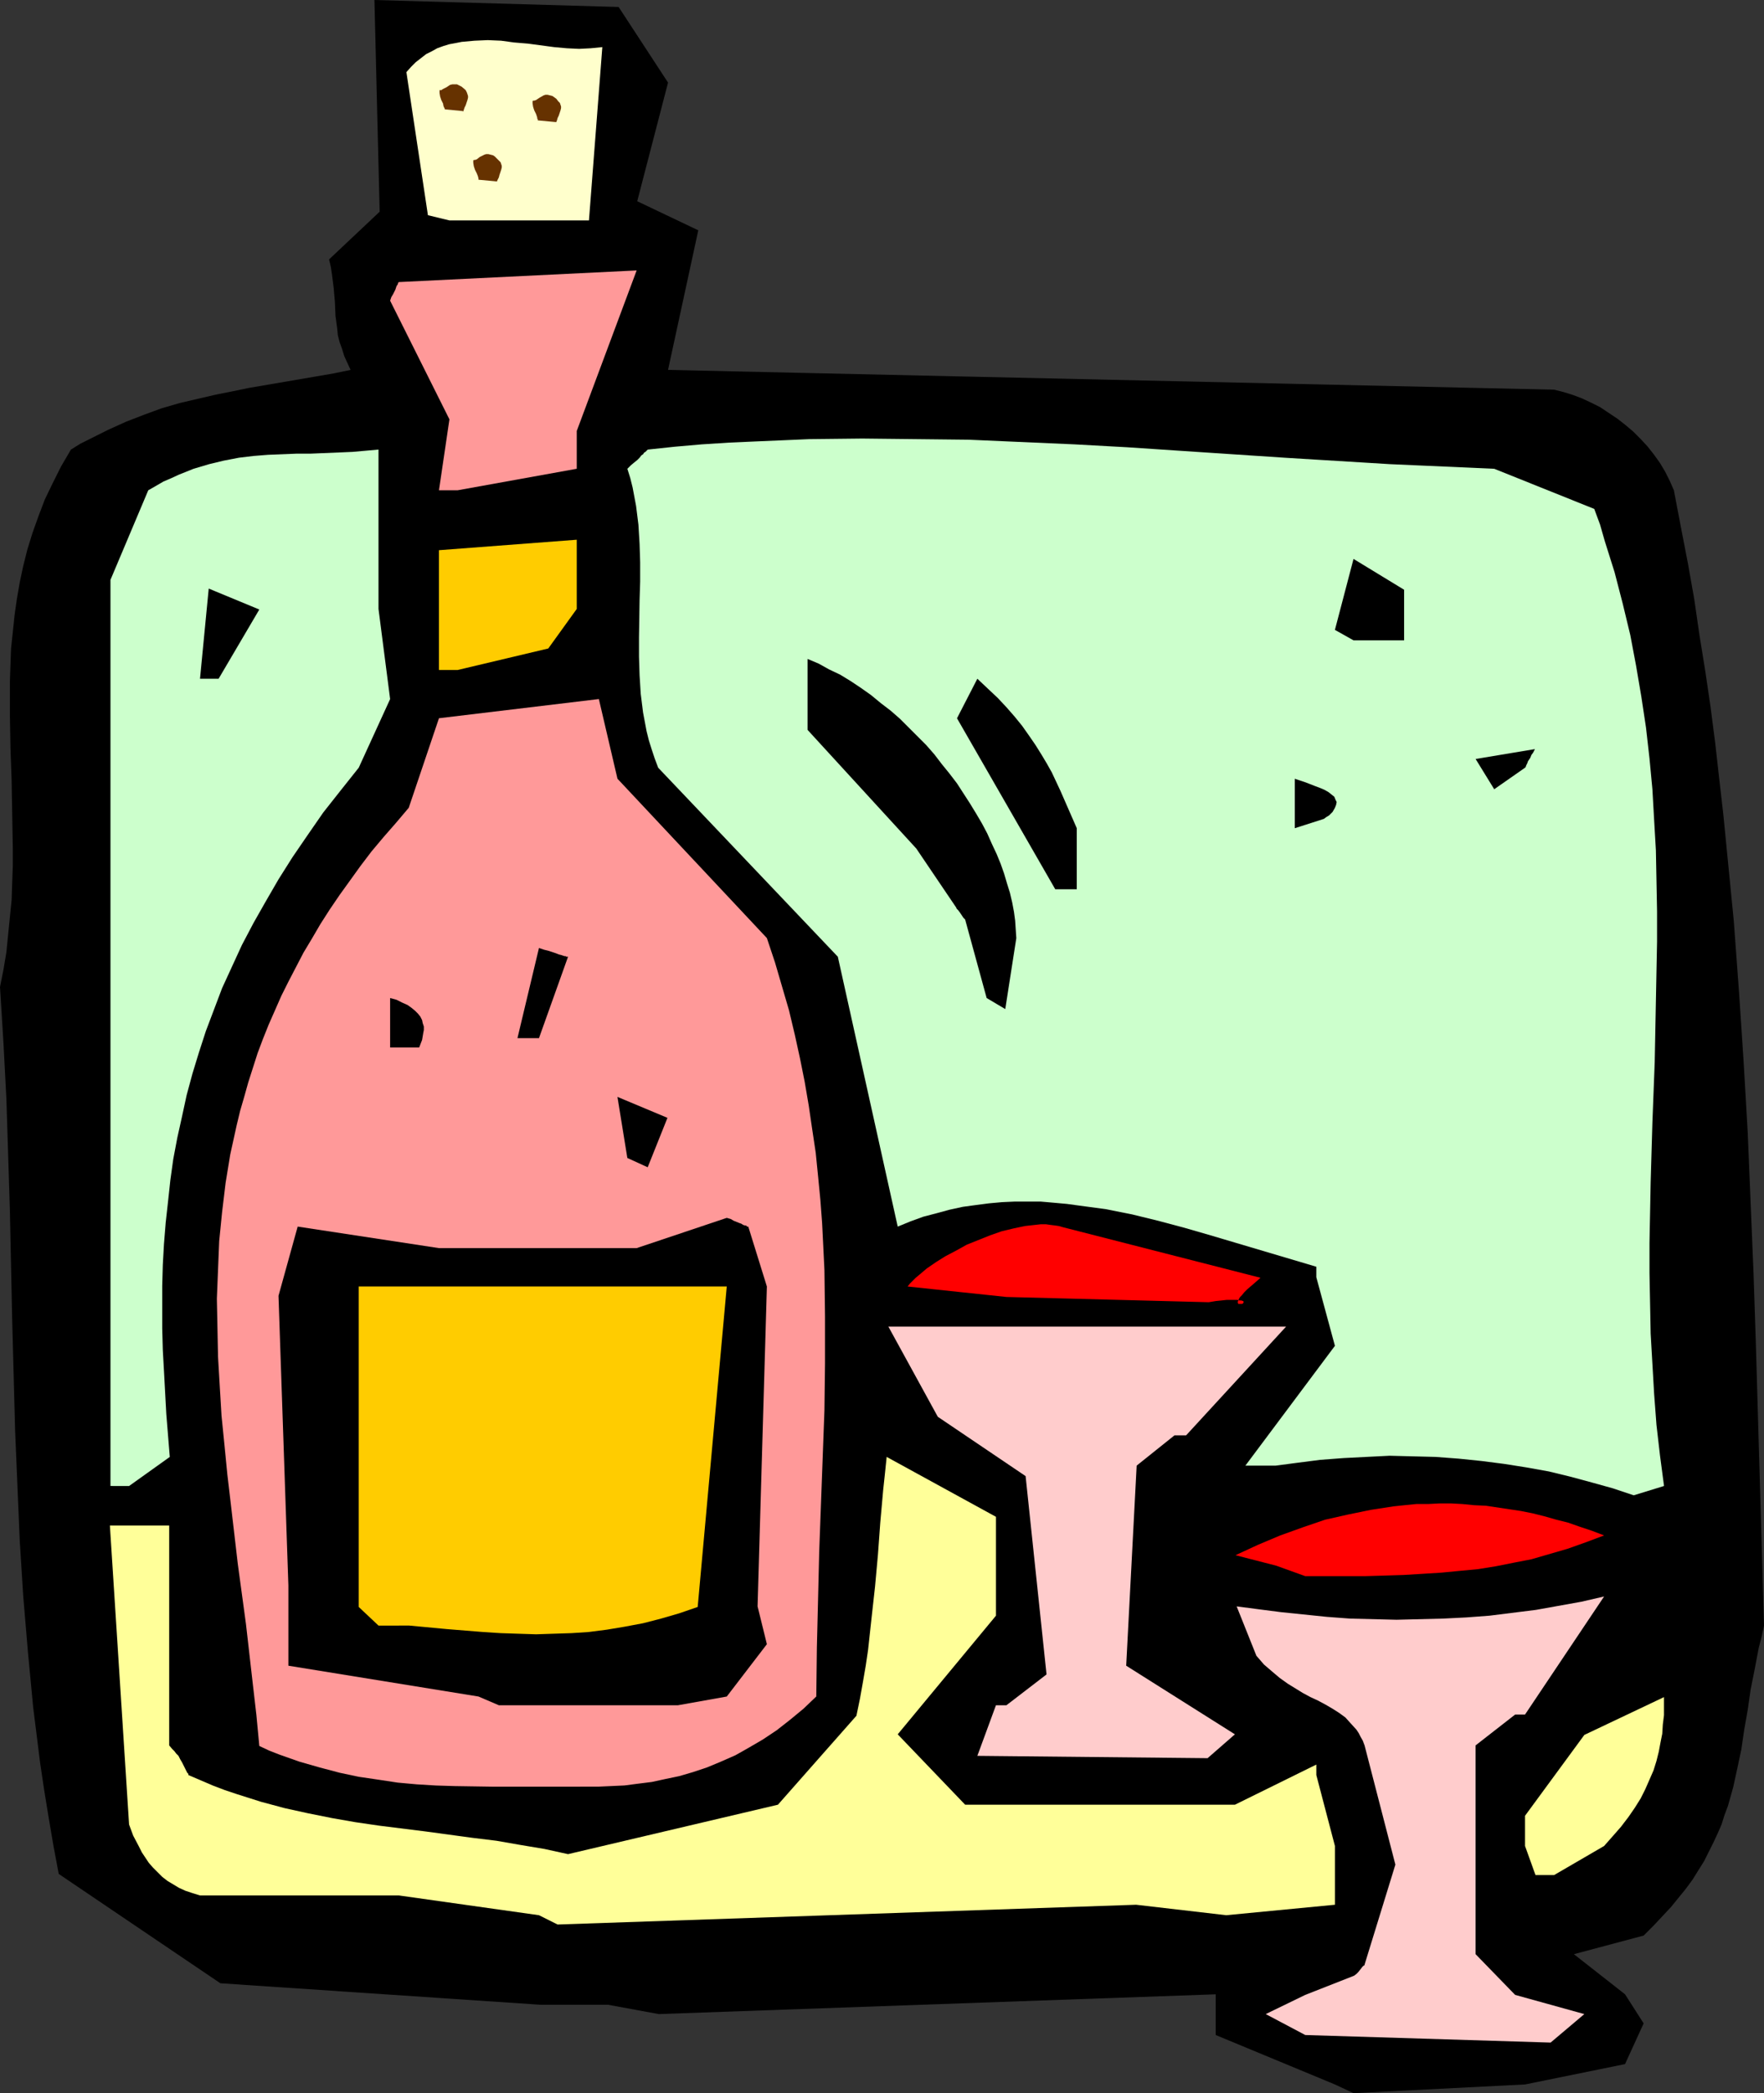 <?xml version="1.0" encoding="UTF-8" standalone="no"?>
<svg
   version="1.0"
   width="129.724mm"
   height="153.866mm"
   id="svg27"
   sodipodi:docname="Wine &amp; Glasses 3.wmf"
   xmlns:inkscape="http://www.inkscape.org/namespaces/inkscape"
   xmlns:sodipodi="http://sodipodi.sourceforge.net/DTD/sodipodi-0.dtd"
   xmlns="http://www.w3.org/2000/svg"
   xmlns:svg="http://www.w3.org/2000/svg">
  <rect width="100%" height="100%" fill="#333333" stroke="none"/>
  <sodipodi:namedview
     id="namedview27"
     pagecolor="#ffffff"
     bordercolor="#000000"
     borderopacity="0.25"
     inkscape:showpageshadow="2"
     inkscape:pageopacity="0.0"
     inkscape:pagecheckerboard="0"
     inkscape:deskcolor="#d1d1d1"
     inkscape:document-units="mm" />
  <defs
     id="defs1">
    <pattern
       id="WMFhbasepattern"
       patternUnits="userSpaceOnUse"
       width="6"
       height="6"
       x="0"
       y="0" />
  </defs>
  <path
     style="fill:#000000;fill-opacity:1;fill-rule:evenodd;stroke:none"
     d="m 371.033,579.118 -33.128,-13.735 v -11.311 l -154.813,5.494 -14.059,-2.585 h -18.746 l -89.041,-5.979 -44.925,-30.378 -1.454,-7.756 -1.293,-7.594 -1.293,-7.918 -1.131,-7.594 -0.97,-7.756 L 9.211,474.25 7.757,458.899 6.464,443.549 5.494,428.198 4.848,412.848 4.202,397.497 3.394,366.958 3.07,351.607 2.747,336.257 2.262,320.745 1.778,305.394 0.97,289.882 0,274.208 l 0.97,-4.848 0.808,-4.848 0.485,-4.848 0.485,-4.848 0.485,-4.848 0.162,-4.848 0.162,-4.686 v -4.686 l -0.162,-9.533 -0.162,-9.21 -0.162,-4.686 -0.162,-4.524 -0.162,-9.21 v -9.21 l 0.162,-4.686 0.162,-4.524 0.485,-4.524 0.485,-4.686 0.646,-4.524 0.808,-4.686 0.97,-4.524 1.131,-4.524 1.454,-4.686 1.616,-4.524 1.778,-4.686 2.262,-4.686 2.262,-4.524 2.747,-4.686 2.586,-1.616 2.586,-1.293 5.171,-2.585 5.01,-2.262 5.01,-1.939 4.848,-1.777 5.01,-1.454 4.848,-1.131 4.848,-1.131 4.848,-0.97 4.686,-0.97 18.907,-3.232 4.686,-0.808 4.686,-0.97 -0.97,-2.101 -0.808,-1.777 -0.646,-2.101 -0.646,-1.777 -0.485,-1.939 -0.162,-1.777 -0.485,-3.555 -0.162,-3.878 -0.162,-1.777 -0.162,-1.939 -0.485,-3.878 -0.323,-2.101 L 91.465,72.067 105.525,58.817 104.07,0 l 67.872,1.939 13.736,21.006 -8.565,32.963 16.968,8.079 -8.403,38.78 246.278,5.494 2.586,0.646 2.586,0.808 2.586,0.97 2.424,1.131 2.586,1.293 2.424,1.616 2.424,1.616 2.262,1.777 2.101,1.777 2.101,2.101 1.939,2.101 1.778,2.262 1.616,2.262 1.454,2.424 1.293,2.585 1.131,2.585 1.939,10.18 1.939,10.018 1.778,10.018 1.454,10.018 1.616,10.018 1.454,9.857 1.293,10.018 1.131,10.018 1.131,9.857 0.97,9.857 1.939,19.713 1.454,19.713 1.293,19.552 1.131,19.552 0.808,19.552 0.808,19.552 0.646,19.552 1.131,39.103 1.131,39.265 -0.646,3.07 -0.808,3.07 -1.131,5.979 -1.131,5.655 -0.808,5.655 -0.97,5.494 -0.808,5.494 -1.131,5.332 -1.131,5.171 -1.454,5.171 -0.97,2.585 -0.808,2.585 -1.131,2.585 -1.131,2.424 -1.293,2.585 -1.293,2.585 -1.616,2.585 -1.616,2.585 -1.778,2.424 -2.101,2.585 -2.101,2.585 -2.424,2.585 -2.424,2.585 -2.747,2.747 -19.392,5.171 14.221,11.149 5.171,8.079 -5.171,11.311 -27.795,5.655 -47.672,2.424 z"
     id="path1" />
  <path
     style="fill:#ffcccc;fill-opacity:1;fill-rule:evenodd;stroke:none"
     d="m 362.792,565.383 -10.989,-5.817 10.989,-5.332 13.574,-5.332 0.646,-0.485 0.485,-0.485 0.646,-0.808 0.485,-0.646 0.323,-0.323 0.323,-0.162 v -0.162 0 l 8.565,-27.792 -8.565,-33.125 -0.485,-1.293 -0.646,-1.131 -0.485,-0.97 -0.646,-0.97 -1.616,-1.777 -1.454,-1.616 -1.778,-1.293 -1.778,-1.131 -1.939,-1.131 -2.101,-1.131 -2.101,-0.97 -2.101,-1.131 -2.101,-1.293 -2.101,-1.293 -2.262,-1.616 -2.101,-1.777 -2.262,-1.939 -0.97,-1.131 -1.131,-1.293 -5.494,-13.735 6.141,0.808 6.302,0.808 6.302,0.646 6.302,0.646 6.464,0.485 6.464,0.162 6.464,0.162 6.464,-0.162 6.464,-0.162 6.464,-0.323 6.464,-0.485 6.464,-0.808 6.464,-0.808 6.302,-1.131 6.302,-1.131 6.302,-1.454 -21.978,32.802 h -2.747 l -10.989,8.564 v 58.009 l 10.989,11.311 19.23,5.332 -9.373,7.918 z"
     id="path2" />
  <path
     style="fill:#ffff99;fill-opacity:1;fill-rule:evenodd;stroke:none"
     d="m 149.803,532.097 -38.946,-5.494 H 55.59 l -2.101,-0.646 -1.939,-0.646 -1.778,-0.808 -1.616,-0.97 -1.616,-0.97 -1.454,-1.131 -1.293,-1.293 -1.293,-1.293 -1.131,-1.293 -0.97,-1.454 -0.97,-1.454 -0.808,-1.616 -1.616,-3.07 -1.131,-3.07 -5.333,-83.054 h 16.483 v 61.079 l 0.808,0.97 0.646,0.646 0.485,0.646 0.323,0.323 0.162,0.162 0.162,0.162 0.485,0.97 0.485,0.808 0.323,0.646 0.323,0.646 0.485,0.97 0.323,0.646 0.323,0.323 v 0.323 0 l 3.394,1.454 3.394,1.454 3.394,1.293 3.394,1.131 6.626,2.101 6.626,1.777 6.626,1.454 6.464,1.293 6.464,1.131 6.626,0.97 12.928,1.616 13.09,1.777 6.626,0.808 6.464,1.131 6.787,1.131 6.626,1.454 58.338,-13.735 21.816,-24.722 0.97,-4.686 0.808,-4.524 0.808,-4.686 0.646,-4.363 0.97,-8.887 0.97,-8.726 0.808,-8.887 0.646,-8.887 0.808,-9.049 0.485,-4.524 0.485,-4.686 30.381,16.643 v 27.469 l -27.31,32.963 18.746,19.552 h 74.982 l 22.624,-11.149 v 2.909 l 5.171,19.713 v 16.32 l -30.219,2.909 -25.048,-2.909 -160.792,5.494 z"
     id="path3" />
  <path
     style="fill:#ffff99;fill-opacity:1;fill-rule:evenodd;stroke:none"
     d="m 426.785,520.947 -2.909,-8.079 v -8.402 l 16.483,-22.46 22.139,-10.503 v 5.009 l -0.323,2.585 -0.162,2.585 -0.485,2.424 -0.485,2.585 -0.646,2.585 -0.808,2.585 -1.131,2.585 -1.131,2.585 -1.293,2.585 -1.616,2.585 -1.778,2.585 -2.101,2.747 -2.262,2.585 -2.424,2.747 -13.898,8.079 z"
     id="path4" />
  <path
     style="fill:#ff9999;fill-opacity:1;fill-rule:evenodd;stroke:none"
     d="m 157.883,496.387 h -20.846 l -10.504,-0.162 -5.333,-0.162 -5.333,-0.323 -5.333,-0.485 -5.333,-0.808 -5.494,-0.808 -5.333,-1.131 -5.494,-1.454 -5.656,-1.616 -5.494,-1.939 -2.909,-1.131 -2.747,-1.293 -0.808,-8.564 -0.97,-8.402 -1.939,-16.966 -2.262,-16.643 -1.939,-16.643 -0.97,-8.241 -0.808,-8.241 -0.808,-8.079 -0.485,-8.079 -0.485,-8.241 -0.162,-8.079 -0.162,-8.079 0.323,-8.079 0.323,-7.918 0.808,-8.079 0.97,-8.079 1.293,-7.918 1.778,-8.079 0.97,-4.04 1.131,-3.878 1.131,-4.04 1.293,-4.04 1.293,-4.04 1.454,-3.878 1.616,-4.04 1.778,-4.04 1.778,-4.04 1.939,-3.878 2.101,-4.04 2.101,-4.04 2.424,-4.04 2.262,-3.878 2.586,-4.04 2.747,-4.04 2.909,-4.04 2.909,-4.04 3.07,-4.04 3.394,-4.04 3.394,-3.878 3.555,-4.201 v 0 l 8.403,-24.884 44.44,-5.332 5.171,22.137 41.531,44.274 2.262,6.787 1.939,6.625 1.939,6.625 1.616,6.787 1.454,6.625 1.293,6.463 1.131,6.625 0.97,6.625 0.97,6.463 0.646,6.463 0.646,6.625 0.485,6.463 0.323,6.463 0.323,6.625 0.162,12.927 v 12.927 l -0.162,13.088 -0.485,13.088 -0.485,13.088 -0.485,13.088 -0.323,13.411 -0.323,13.25 -0.162,13.573 -3.555,3.393 -3.717,3.07 -3.717,2.909 -3.878,2.585 -3.878,2.262 -3.717,2.101 -4.04,1.777 -3.878,1.616 -3.878,1.293 -3.878,1.131 -3.878,0.808 -3.717,0.808 -3.878,0.485 -3.717,0.485 -3.555,0.162 -3.555,0.162 z"
     id="path5" />
  <path
     style="fill:#ffcccc;fill-opacity:1;fill-rule:evenodd;stroke:none"
     d="m 271.649,487.823 5.171,-14.058 h 2.909 l 11.15,-8.564 -5.818,-55.1 -24.402,-16.482 -13.736,-25.046 H 357.459 l -27.795,30.216 h -3.232 l -10.504,8.402 -2.909,55.585 30.219,19.067 -7.595,6.625 z"
     id="path6" />
  <path
     style="fill:#000000;fill-opacity:1;fill-rule:evenodd;stroke:none"
     d="m 132.997,471.341 -52.843,-8.564 v -22.299 l -2.747,-80.469 5.333,-19.229 39.269,5.979 h 38.299 16.645 l 25.048,-8.402 1.131,0.323 0.808,0.485 0.808,0.323 0.808,0.323 0.485,0.162 0.485,0.323 0.485,0.162 h 0.323 l 0.323,0.323 h 0.323 v 0 l 5.171,16.643 -2.586,88.871 2.586,10.503 -11.15,14.543 -13.574,2.424 h -49.773 z"
     id="path7" />
  <path
     style="fill:#ffcc00;fill-opacity:1;fill-rule:evenodd;stroke:none"
     d="m 105.201,451.628 -5.494,-5.171 V 434.985 357.424 H 202 l -8.08,89.033 -5.171,1.777 -5.01,1.454 -5.01,1.293 -5.171,0.97 -4.848,0.808 -5.01,0.646 -4.848,0.323 -5.01,0.162 -4.848,0.162 -5.01,-0.162 -4.848,-0.162 -5.01,-0.323 -10.019,-0.808 -10.342,-0.97 z"
     id="path8" />
  <path
     style="fill:#ff0000;fill-opacity:1;fill-rule:evenodd;stroke:none"
     d="m 354.712,434.985 -11.312,-2.909 6.302,-2.909 6.141,-2.585 6.302,-2.262 6.141,-2.101 6.464,-1.454 6.302,-1.293 6.302,-0.97 3.07,-0.323 3.232,-0.323 h 3.232 l 3.232,-0.162 h 3.232 l 3.07,0.162 3.232,0.323 3.394,0.162 3.232,0.485 3.232,0.485 3.232,0.485 3.232,0.646 3.232,0.808 3.394,0.97 3.232,0.808 3.232,1.131 3.394,1.131 3.394,1.293 -5.171,1.939 -5.01,1.777 -5.01,1.454 -5.01,1.454 -5.01,0.97 -4.848,0.97 -5.01,0.808 -5.171,0.485 -5.01,0.485 -5.171,0.323 -5.333,0.323 -5.171,0.162 -5.494,0.162 h -5.333 -11.312 z"
     id="path9" />
  <path
     style="fill:#ccffcc;fill-opacity:1;fill-rule:evenodd;stroke:none"
     d="m 454.095,415.433 -5.818,-1.939 -5.818,-1.616 -5.979,-1.616 -5.979,-1.454 -6.302,-1.131 -6.141,-0.97 -6.302,-0.808 -6.302,-0.646 -6.464,-0.485 -6.464,-0.162 -6.302,-0.162 -6.464,0.323 -6.302,0.323 -6.464,0.485 -6.302,0.808 -6.141,0.808 h -8.403 l 24.886,-33.286 -5.171,-19.067 v -2.909 l -14.706,-4.363 -14.706,-4.363 -7.272,-2.101 -7.272,-1.939 -7.272,-1.777 -7.272,-1.454 -7.272,-0.97 -3.555,-0.485 -3.555,-0.323 -3.717,-0.323 h -3.555 -3.717 l -3.555,0.162 -3.555,0.323 -3.717,0.485 -3.555,0.485 -3.717,0.808 -3.555,0.97 -3.717,0.97 -3.555,1.293 -3.555,1.454 -16.645,-74.975 -49.934,-52.515 -0.97,-2.585 -0.808,-2.424 -0.808,-2.585 -0.646,-2.585 -0.485,-2.585 -0.485,-2.585 -0.646,-5.171 -0.323,-5.171 -0.162,-5.171 v -5.332 l 0.162,-10.341 0.162,-5.171 v -5.332 l -0.162,-5.171 -0.323,-5.332 -0.646,-5.171 -0.485,-2.585 -0.485,-2.585 -0.646,-2.585 -0.808,-2.585 0.97,-0.97 0.97,-0.808 0.808,-0.646 0.646,-0.646 0.485,-0.646 0.485,-0.323 0.323,-0.485 0.323,-0.162 0.323,-0.323 0.323,-0.323 v 0 l 7.595,-0.808 7.434,-0.646 7.595,-0.485 7.272,-0.323 7.595,-0.323 7.434,-0.323 14.706,-0.162 14.867,0.162 14.706,0.162 14.706,0.646 14.706,0.646 14.706,0.808 14.544,0.97 29.25,1.939 29.088,1.777 14.544,0.646 14.544,0.646 27.795,11.149 1.616,4.363 1.293,4.524 2.747,8.726 2.262,8.726 2.101,8.726 1.616,8.564 1.454,8.564 1.293,8.564 0.97,8.564 0.808,8.564 0.485,8.564 0.485,8.402 0.162,8.402 0.162,8.564 v 8.402 l -0.323,16.643 -0.323,16.805 -0.646,16.805 -0.485,16.643 -0.323,16.805 v 8.402 l 0.162,8.402 0.162,8.402 0.485,8.402 0.485,8.402 0.646,8.564 0.97,8.402 1.131,8.564 z"
     id="path10" />
  <path
     style="fill:#ccffcc;fill-opacity:1;fill-rule:evenodd;stroke:none"
     d="M 30.704,412.848 V 161.099 l 10.504,-24.884 2.262,-1.293 1.939,-1.131 2.262,-0.97 2.101,-0.97 4.04,-1.616 4.363,-1.293 4.04,-0.97 4.202,-0.808 4.04,-0.485 4.04,-0.323 4.04,-0.162 4.04,-0.162 h 3.878 l 3.878,-0.162 3.878,-0.162 3.717,-0.162 3.717,-0.323 3.555,-0.323 v 30.216 14.058 l 3.232,25.046 -8.726,19.067 -5.01,6.302 -4.848,6.14 -4.363,6.302 -4.202,6.14 -3.878,6.14 -3.555,6.14 -3.394,5.979 -3.232,6.14 -2.747,5.979 -2.747,5.979 -2.262,5.979 -2.262,5.979 -1.939,5.979 -1.778,5.817 -1.616,5.979 -1.293,5.979 -1.293,5.817 -1.131,5.979 -0.808,5.817 -0.646,5.979 -0.646,5.817 -0.485,5.979 -0.323,5.817 -0.162,5.817 v 5.979 5.817 l 0.162,5.979 0.323,5.817 0.646,11.957 0.97,11.957 -11.312,8.079 z"
     id="path11" />
  <path
     style="fill:#ff0000;fill-opacity:1;fill-rule:evenodd;stroke:none"
     d="m 279.729,360.333 -27.472,-2.909 0.646,-0.808 1.616,-1.616 0.97,-0.808 2.101,-1.777 2.586,-1.777 2.586,-1.616 3.07,-1.616 2.909,-1.616 3.232,-1.293 3.232,-1.293 3.232,-1.131 3.394,-0.808 3.07,-0.646 2.909,-0.323 1.454,-0.162 h 1.454 l 1.131,0.162 1.293,0.162 1.131,0.162 1.131,0.323 54.944,14.058 -1.454,1.293 -1.131,0.97 -1.131,0.97 -0.808,0.808 -0.646,0.808 -0.485,0.485 -0.323,0.485 -0.162,0.485 -0.162,0.323 v 0.323 l 0.162,0.323 h 0.485 0.485 l 0.323,-0.162 0.162,-0.323 v -0.162 0 l -0.162,-0.162 -0.485,-0.162 h -0.485 l -0.646,-0.162 h -0.646 -1.131 -1.131 l -1.454,0.162 -1.616,0.162 -1.939,0.323 z"
     id="path12" />
  <path
     style="fill:#000000;fill-opacity:1;fill-rule:evenodd;stroke:none"
     d="m 174.366,321.714 -2.747,-16.966 13.898,5.817 -5.494,13.735 z"
     id="path13" />
  <path
     style="fill:#000000;fill-opacity:1;fill-rule:evenodd;stroke:none"
     d="m 108.433,291.013 v -13.735 l 1.778,0.485 1.616,0.808 1.454,0.646 1.131,0.808 0.97,0.808 0.808,0.808 0.646,0.808 0.485,0.97 0.162,0.808 0.323,0.97 v 0.97 l -0.162,0.808 -0.162,0.97 -0.162,0.97 -0.808,2.101 z"
     id="path14" />
  <path
     style="fill:#000000;fill-opacity:1;fill-rule:evenodd;stroke:none"
     d="m 143.824,288.428 5.979,-25.046 1.454,0.485 1.293,0.323 0.97,0.323 0.97,0.323 0.808,0.323 0.646,0.162 0.485,0.162 0.485,0.162 h 0.323 l 0.162,0.162 h 0.323 0.162 l -8.08,22.622 z"
     id="path15" />
  <path
     style="fill:#000000;fill-opacity:1;fill-rule:evenodd;stroke:none"
     d="m 274.235,277.278 -5.979,-21.814 -0.485,-0.485 -0.323,-0.485 -0.646,-0.97 -0.485,-0.646 -0.323,-0.323 -0.162,-0.162 v -0.162 0 l -11.15,-16.482 -30.219,-32.963 v -19.713 l 3.07,1.293 2.909,1.616 3.07,1.454 2.909,1.777 2.909,1.939 2.747,1.939 2.747,2.262 2.747,2.101 2.586,2.262 2.424,2.424 2.424,2.424 2.424,2.424 2.262,2.585 2.101,2.747 2.101,2.585 2.101,2.747 3.555,5.494 1.778,2.909 1.616,2.747 1.454,2.747 1.293,2.909 1.293,2.747 1.131,2.747 0.97,2.747 0.808,2.747 0.808,2.585 0.646,2.747 0.485,2.585 0.323,2.424 0.162,2.424 0.162,2.424 -3.07,19.713 z"
     id="path16" />
  <path
     style="fill:#000000;fill-opacity:1;fill-rule:evenodd;stroke:none"
     d="m 293.304,247.062 -27.31,-47.506 5.656,-10.988 2.909,2.747 2.747,2.585 2.424,2.585 2.262,2.585 2.101,2.585 1.939,2.747 1.778,2.585 1.616,2.585 1.454,2.424 1.454,2.585 2.424,5.171 2.262,5.171 2.262,5.171 v 16.966 z"
     id="path17" />
  <path
     style="fill:#000000;fill-opacity:1;fill-rule:evenodd;stroke:none"
     d="m 359.883,230.096 v -13.735 l 2.909,0.97 2.909,1.131 1.293,0.485 1.131,0.485 1.131,0.646 0.808,0.646 0.808,0.646 0.323,0.808 0.323,0.646 -0.162,0.808 -0.323,0.808 -0.646,1.131 -0.485,0.485 -0.485,0.485 -0.808,0.485 -0.646,0.485 z"
     id="path18" />
  <path
     style="fill:#000000;fill-opacity:1;fill-rule:evenodd;stroke:none"
     d="m 415.312,219.27 -5.171,-8.402 16.483,-2.747 -0.485,0.97 -0.485,0.646 -0.323,0.808 -0.323,0.485 -0.323,0.485 -0.162,0.485 -0.323,0.646 -0.162,0.485 -0.162,0.162 v 0 z"
     id="path19" />
  <path
     style="fill:#000000;fill-opacity:1;fill-rule:evenodd;stroke:none"
     d="m 55.59,188.569 2.424,-25.046 14.059,5.817 -11.312,19.229 z"
     id="path20" />
  <path
     style="fill:#ffcc00;fill-opacity:1;fill-rule:evenodd;stroke:none"
     d="m 122.008,186.145 v -33.286 l 38.299,-2.909 v 19.229 l -7.918,10.988 -25.21,5.979 z"
     id="path21" />
  <path
     style="fill:#000000;fill-opacity:1;fill-rule:evenodd;stroke:none"
     d="m 371.033,174.996 5.171,-19.713 14.059,8.564 v 14.058 h -14.059 z"
     id="path22" />
  <path
     style="fill:#ff9999;fill-opacity:1;fill-rule:evenodd;stroke:none"
     d="m 122.008,136.215 2.909,-19.713 -16.483,-32.963 0.323,-0.97 0.485,-0.808 0.323,-0.646 0.323,-0.646 0.162,-0.485 0.162,-0.485 0.323,-0.485 0.162,-0.485 0.162,-0.162 v 0 l 66.094,-3.232 -16.645,44.597 v 10.503 l -33.128,5.979 z"
     id="path23" />
  <path
     style="fill:#ffffcc;fill-opacity:1;fill-rule:evenodd;stroke:none"
     d="m 118.937,59.786 -5.979,-39.75 1.293,-1.454 1.293,-1.293 1.454,-1.131 1.454,-1.131 1.616,-0.808 1.454,-0.808 1.778,-0.646 1.616,-0.485 1.778,-0.323 1.616,-0.323 3.555,-0.323 3.717,-0.162 3.717,0.162 3.555,0.485 3.878,0.323 7.272,0.97 3.555,0.323 3.394,0.162 3.232,-0.162 1.616,-0.162 1.616,-0.162 -3.717,48.152 h -38.784 z"
     id="path24" />
  <path
     style="fill:#663200;fill-opacity:1;fill-rule:evenodd;stroke:none"
     d="m 123.624,30.378 v 0 -0.162 l -0.323,-0.646 -0.162,-0.808 -0.485,-0.97 -0.323,-0.97 -0.162,-0.97 v -0.323 -0.323 -0.162 h 0.162 0.323 l 0.485,-0.323 0.97,-0.485 0.97,-0.646 0.646,-0.162 h 0.646 0.646 l 0.646,0.323 0.646,0.323 1.131,0.97 0.323,0.646 0.162,0.485 0.162,0.485 v 0.485 l -0.162,0.646 -0.485,1.454 -0.323,0.646 -0.162,0.485 -0.162,0.485 -0.162,0.162 v -0.162 z"
     id="path25" />
  <path
     style="fill:#663200;fill-opacity:1;fill-rule:evenodd;stroke:none"
     d="m 132.997,49.93 v -0.162 -0.162 l -0.162,-0.646 -0.323,-0.808 -0.485,-0.97 -0.323,-0.97 -0.162,-0.97 v -0.323 -0.162 -0.162 l 0.162,-0.162 h 0.323 l 0.485,-0.162 0.808,-0.646 1.293,-0.646 0.485,-0.162 h 0.646 l 0.646,0.162 0.646,0.162 0.485,0.323 0.646,0.646 0.485,0.485 0.485,0.485 0.162,0.485 0.162,0.485 v 0.485 l -0.162,0.646 -0.485,1.454 -0.162,0.646 -0.323,0.646 -0.162,0.323 v 0.162 z"
     id="path26" />
  <path
     style="fill:#663200;fill-opacity:1;fill-rule:evenodd;stroke:none"
     d="m 149.48,33.448 v 0 -0.323 l -0.162,-0.162 V 32.64 l -0.323,-0.97 -0.485,-0.97 -0.323,-0.97 -0.162,-0.97 v -0.323 -0.162 -0.162 l 0.162,-0.162 h 0.323 l 0.485,-0.162 0.97,-0.646 1.131,-0.646 0.485,-0.162 h 0.646 l 0.646,0.162 0.646,0.162 0.485,0.323 0.646,0.485 0.485,0.646 0.485,0.485 0.162,0.485 0.162,0.485 v 0.485 l -0.162,0.646 -0.485,1.454 -0.323,0.646 -0.162,0.646 -0.162,0.323 v 0.162 z"
     id="path27" />
</svg>
